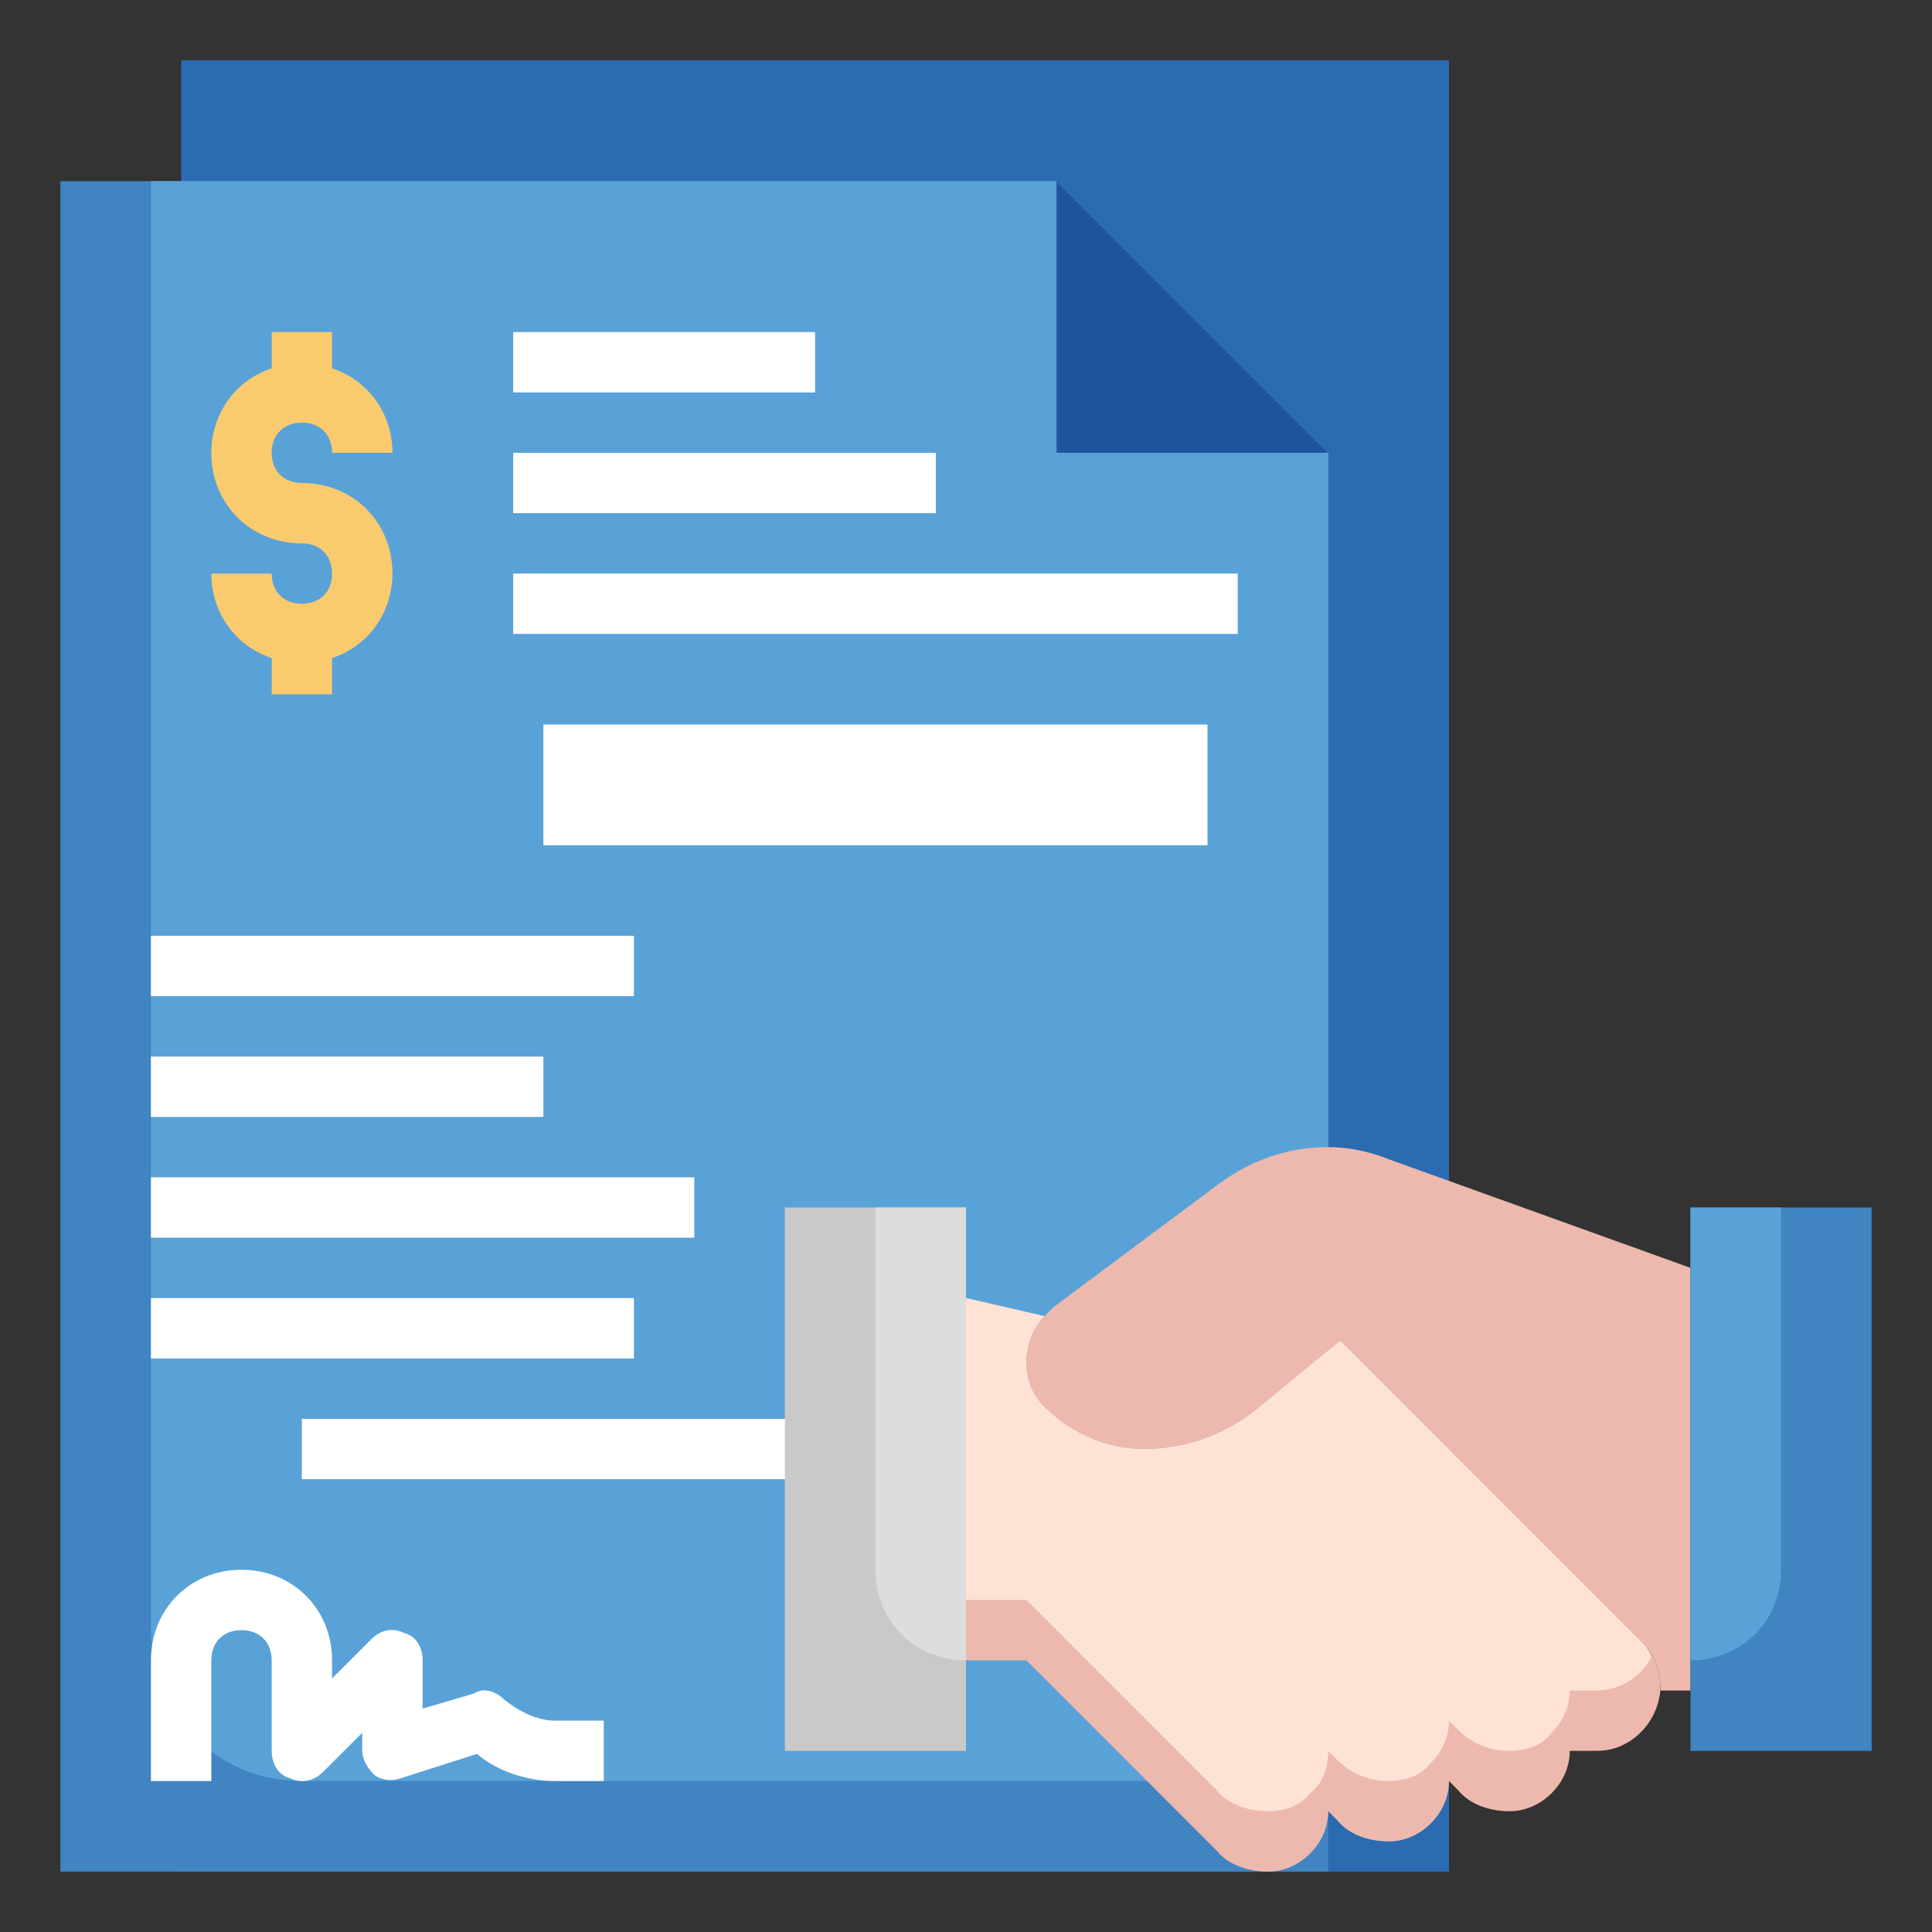 <svg version="1.2" xmlns="http://www.w3.org/2000/svg" viewBox="0 0 64 64" width="70" height="70">
	<rect x="0" y="0" width="64" height="64" fill="#333333" stroke="none"/>
	<title>Smart Contracts Automation</title>
	<style>
		.s0 { fill: #2b6bb2 } 
		.s1 { fill: #4084c1 } 
		.s2 { fill: #59a2d8 } 
		.s3 { fill: #1d549c } 
		.s4 { fill: #f9cb6e } 
		.s5 { fill: #ffffff } 
		.s6 { fill: #edb9ae } 
		.s7 { fill: #fee2d6 } 
		.s8 { fill: #c9c9c9 } 
		.s9 { fill: #dddddd } 
	</style>
	<g>
		<path class="s0" d="m48 62v-60h-42v60"/>
		<path class="s1" d="m44 62h-42v-56h33l9 9z"/>
		<path class="s2" d="m5 6v48c0 2.8 2.2 5 5 5h34v-44l-9-9z"/>
		<path class="s3" d="m35 6v9h9"/>
		<path class="s4" d="m10 16c-0.6 0-1-0.4-1-1 0-0.6 0.4-1 1-1 0.6 0 1 0.4 1 1h2c0-1.3-0.8-2.4-2-2.8v-1.2h-2v1.2c-1.2 0.4-2 1.5-2 2.8 0 1.7 1.3 3 3 3 0.6 0 1 0.4 1 1 0 0.6-0.4 1-1 1-0.6 0-1-0.4-1-1h-2c0 1.3 0.8 2.4 2 2.8v1.2h2v-1.2c1.2-0.4 2-1.5 2-2.8 0-1.7-1.3-3-3-3z"/>
		<g>
			<path class="s5" d="m17 11h10v2h-10z"/>
		</g>
		<g>
			<path class="s5" d="m17 15h14v2h-14z"/>
		</g>
		<g>
			<path class="s5" d="m17 19h24v2h-24z"/>
		</g>
		<path class="s5" d="m18 24h22v4h-22z"/>
		<g>
			<path class="s5" d="m5 31h16v2h-16z"/>
		</g>
		<g>
			<path class="s5" d="m5 35h13v2h-13z"/>
		</g>
		<g>
			<path class="s5" d="m10 59q-0.2 0-0.4-0.1c-0.4-0.1-0.6-0.5-0.6-0.9v-3c0-0.6-0.4-1-1-1-0.6 0-1 0.4-1 1v4h-2v-4c0-1.7 1.3-3 3-3 1.7 0 3 1.3 3 3v0.6l1.3-1.3c0.3-0.3 0.7-0.4 1.1-0.2 0.4 0.1 0.6 0.5 0.6 0.9v1.6l1.7-0.5c0.3-0.2 0.7-0.1 1 0.2 0.5 0.4 1.1 0.7 1.7 0.7h1.6v2h-1.6c-0.9 0-1.9-0.3-2.6-0.9l-2.5 0.8c-0.3 0.1-0.6 0.1-0.9-0.1-0.2-0.2-0.4-0.5-0.4-0.8v-0.6l-1.3 1.3q-0.3 0.3-0.7 0.3z"/>
		</g>
		<g>
			<path class="s5" d="m5 39h18v2h-18z"/>
		</g>
		<g>
			<path class="s5" d="m5 43h16v2h-16z"/>
		</g>
		<g>
			<path class="s5" d="m10 47h17v2h-17z"/>
		</g>
		<path class="s6" d="m55 55.9q0 0 0 0.1c-0.1 1.1-1 2-2.1 2h-0.9c0 0.5-0.2 1-0.6 1.4-0.4 0.4-0.9 0.6-1.4 0.6-0.6 0-1.3-0.2-1.7-0.7l-0.3-0.3c0 0.5-0.2 1-0.6 1.4-0.4 0.4-0.9 0.6-1.4 0.6-0.6 0-1.3-0.2-1.7-0.7l-0.3-0.3c0 0.5-0.2 1-0.6 1.4-0.4 0.4-0.9 0.6-1.4 0.6-0.6 0-1.3-0.2-1.7-0.7l-6.3-6.3h-2v-12l2.6 0.6c-0.4 0.4-0.6 1-0.6 1.5 0 0.6 0.2 1.1 0.6 1.5 0.9 0.9 2.1 1.4 3.3 1.4 1.4 0 2.7-0.5 3.7-1.3l2.8-2.3 10 10c0.4 0.4 0.6 0.9 0.6 1.5z"/>
		<path class="s7" d="m40.3 59.3c0.4 0.5 1.1 0.7 1.7 0.7 0.6 0 1.1-0.2 1.4-0.6 0.4-0.3 0.6-0.8 0.6-1.4l0.3 0.3c0.5 0.5 1.1 0.7 1.7 0.7 0.6 0 1.1-0.2 1.4-0.6 0.4-0.4 0.6-0.9 0.6-1.4l0.3 0.3c0.5 0.5 1.1 0.7 1.7 0.7 0.6 0 1.1-0.2 1.4-0.6 0.4-0.4 0.6-0.9 0.6-1.4h0.9c0.8 0 1.5-0.5 1.8-1.1q-0.1-0.3-0.3-0.5l-10-10-2.8 2.3c-1 0.8-2.3 1.3-3.7 1.3-1.2 0-2.4-0.5-3.3-1.4-0.4-0.4-0.6-0.9-0.6-1.5 0-0.5 0.2-1.1 0.6-1.5l-2.6-0.6v10h2z"/>
		<path class="s6" d="m56 42v14h-1q0-0.1 0-0.1c0-0.6-0.2-1.1-0.6-1.5l-10-10-2.8 2.3c-1 0.8-2.3 1.3-3.7 1.3-1.2 0-2.4-0.5-3.3-1.4-0.4-0.4-0.6-0.9-0.6-1.5 0-0.5 0.2-1.1 0.6-1.5q0.1-0.1 0.3-0.3l5.5-4.1c1.1-0.8 2.3-1.2 3.6-1.2q1 0 2 0.4z"/>
		<path class="s8" d="m26 40h6v18h-6z"/>
		<path class="s9" d="m32 40v15c-1.7 0-3-1.3-3-3v-12z"/>
		<path class="s1" d="m56 40h6v18h-6z"/>
		<path class="s2" d="m56 40v15c1.7 0 3-1.3 3-3v-12z"/>
	</g>
</svg>